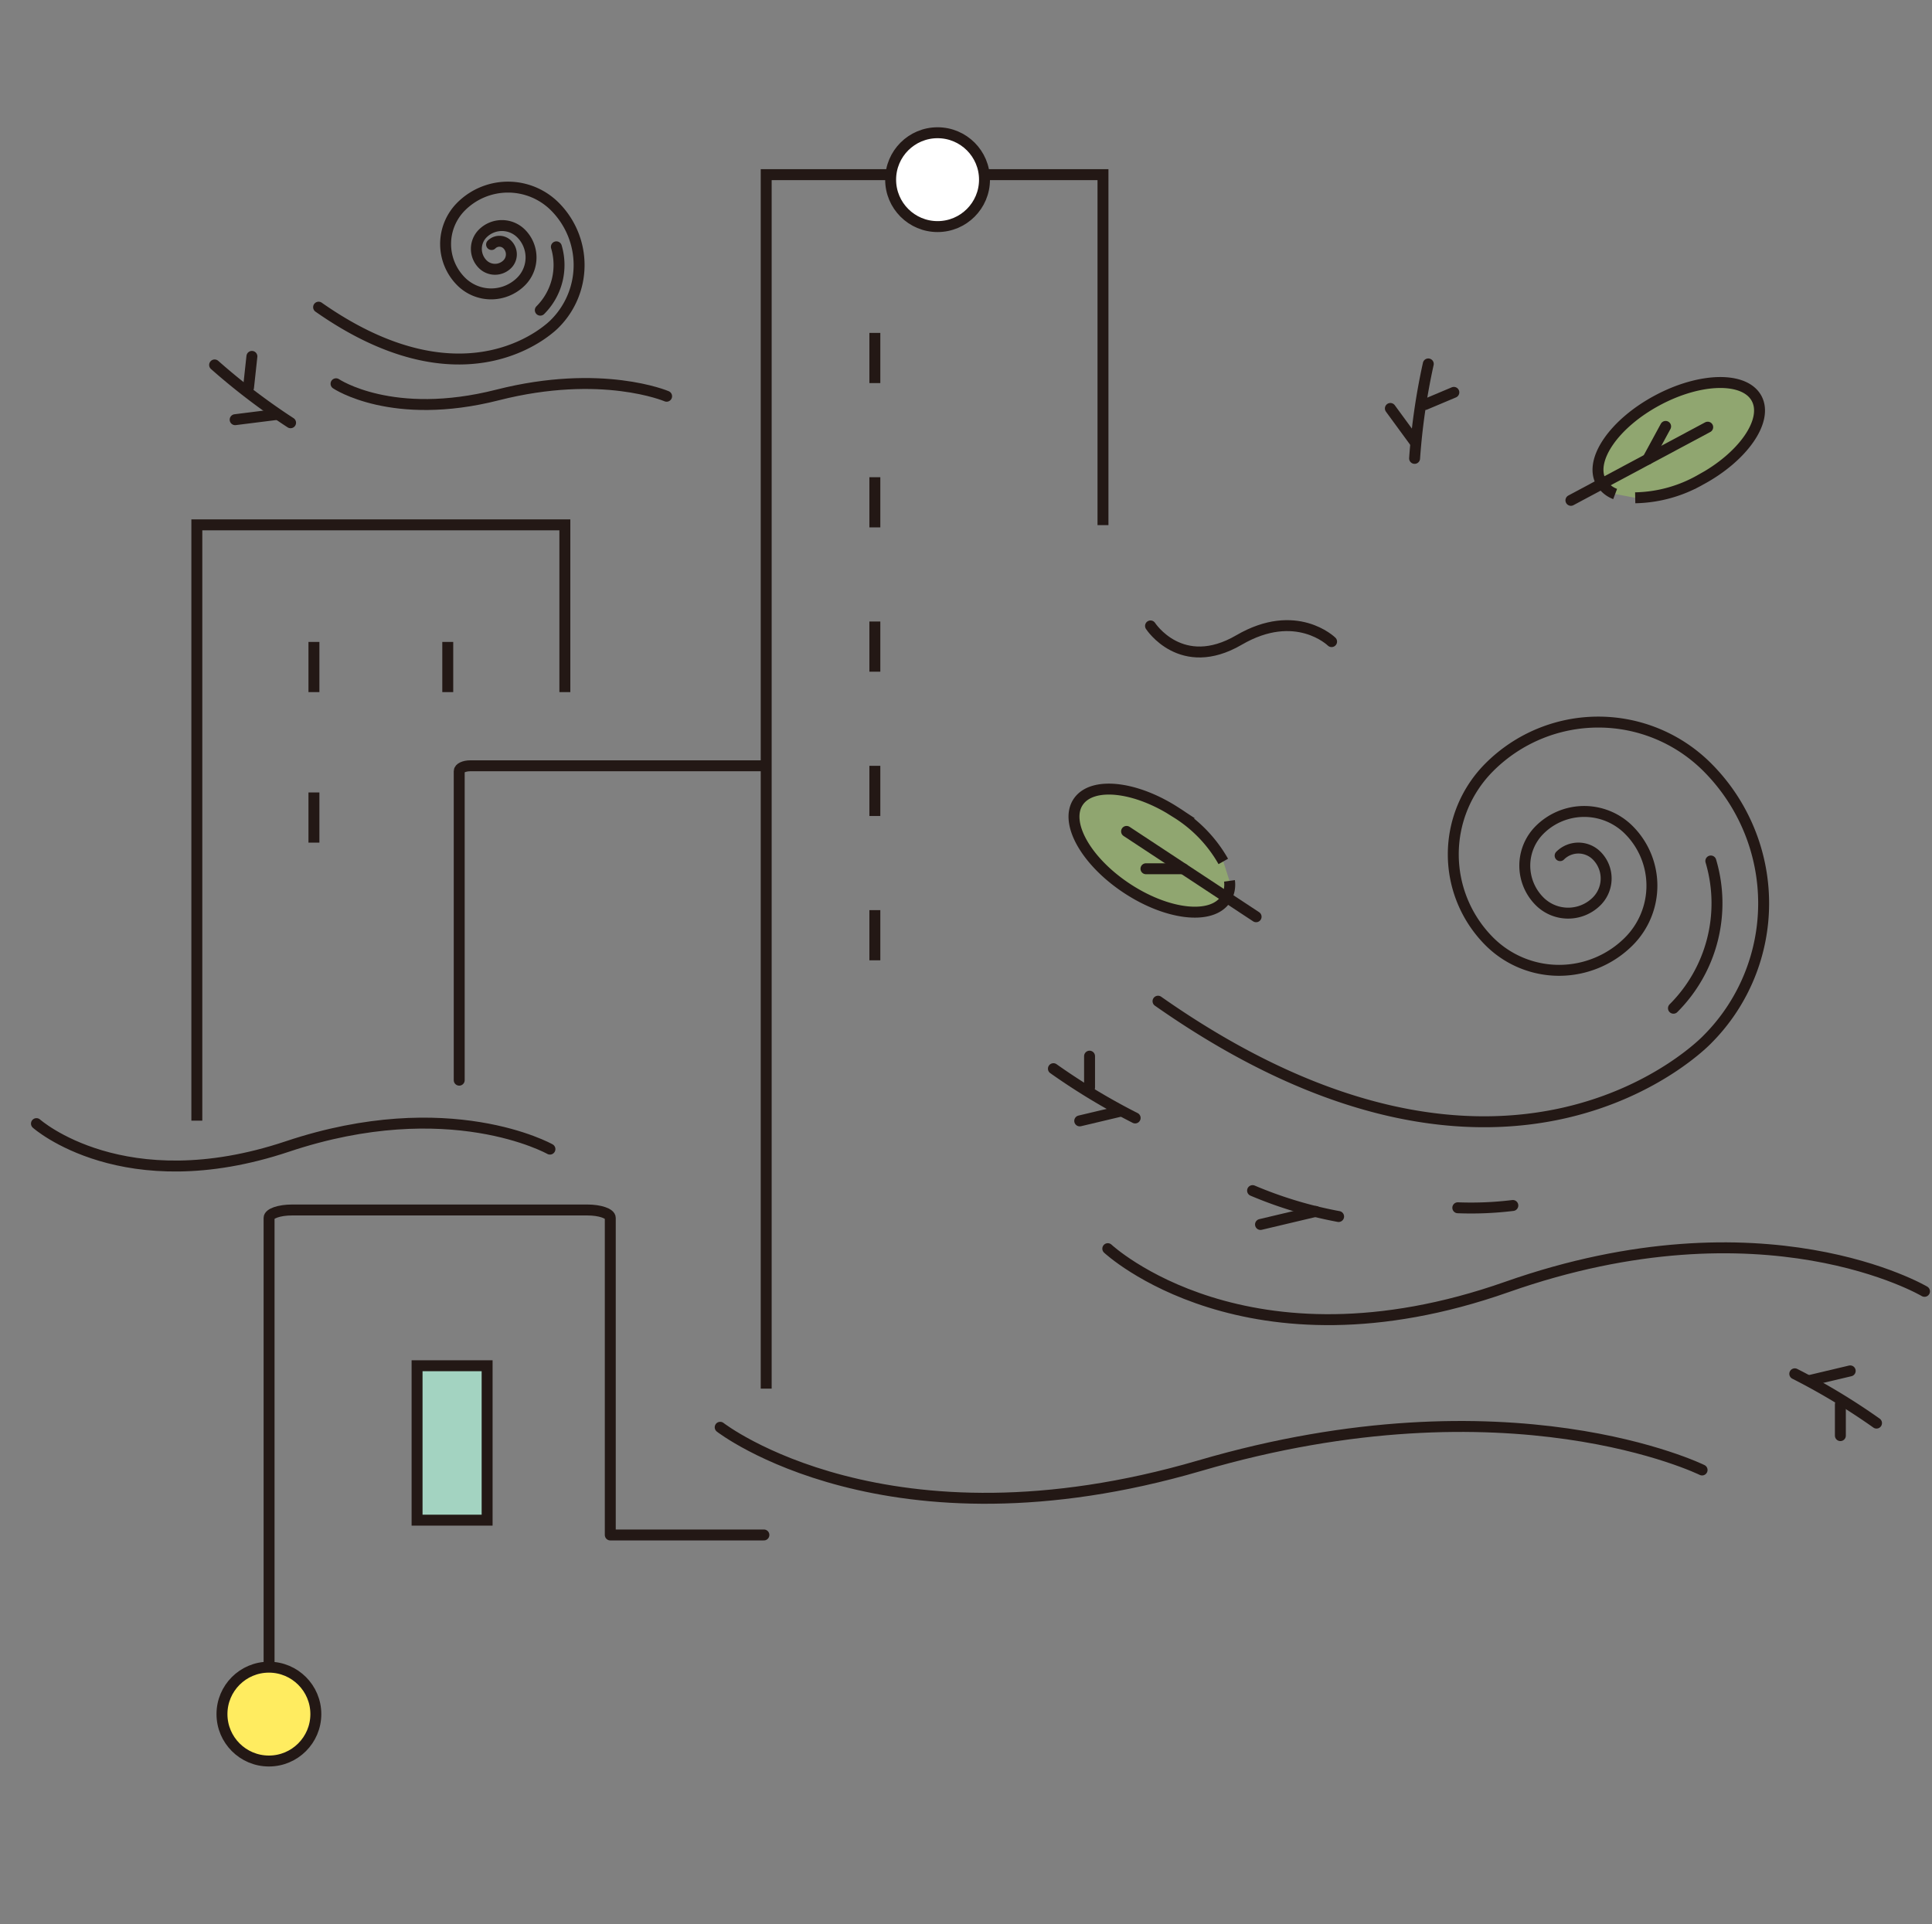 <svg xmlns="http://www.w3.org/2000/svg" width="265.028" height="264" viewBox="0 0 265.028 264">
  <rect x="0" y="0" width="265.028" height="264" fill="#808080" stroke="none"/>
  <g id="Group_2286" data-name="Group 2286" transform="translate(-387 -2327)">
    <g id="Group_2270" data-name="Group 2270" transform="translate(133 989)">
      <rect id="Rectangle_805" data-name="Rectangle 805" width="264" height="264" transform="translate(254 1338)" fill="none"/>
    </g>
    <g id="Group_2285" data-name="Group 2285" transform="translate(4.652 -26.79)">
      <g id="Group_2284" data-name="Group 2284" transform="translate(387.348 2372.001)">
        <g id="Group_2273" data-name="Group 2273" transform="translate(0 7.456)">
          <path id="Path_11157" data-name="Path 11157" d="M385.343,253.25a3.545,3.545,0,0,1,5.014,0,4.432,4.432,0,0,1,0,6.267,5.54,5.54,0,0,1-7.834,0,6.925,6.925,0,0,1,0-9.793,8.655,8.655,0,0,1,12.241,0,10.819,10.819,0,0,1,0,15.3,13.525,13.525,0,0,1-19.127,0,16.906,16.906,0,0,1,0-23.908,21.133,21.133,0,0,1,29.886,0,26.416,26.416,0,0,1,0,37.357s-27.1,28.606-75.34-5.252" transform="translate(-176.327 -161.526)" fill="none" stroke="#231815" stroke-linecap="round" stroke-linejoin="round" stroke-width="1.5"/>
          <path id="Path_11158" data-name="Path 11158" d="M419.756,367.21a46.98,46.98,0,0,1-7.548.314" transform="translate(-217.229 -227.488)" fill="none" stroke="#231815" stroke-linecap="round" stroke-linejoin="round" stroke-width="1.5"/>
          <path id="Path_11159" data-name="Path 11159" d="M457.167,235.432" transform="translate(-239.647 -161.777)" fill="none" stroke="#231815" stroke-linecap="round" stroke-linejoin="round" stroke-width="1.5"/>
          <path id="Path_11160" data-name="Path 11160" d="M93.74,348.237s-13.817-7.783-36.021-.358c-22.447,7.507-34.419-3.141-34.419-3.141" transform="translate(-23.3 -216.248)" fill="none" stroke="#231815" stroke-linecap="round" stroke-linejoin="round" stroke-width="1.5"/>
          <path id="Path_11161" data-name="Path 11161" d="M345.079,433.654s-26.421-13.027-68.878-.6c-42.925,12.565-65.817-5.259-65.817-5.259" transform="translate(-116.59 -257.643)" fill="none" stroke="#231815" stroke-linecap="round" stroke-linejoin="round" stroke-width="1.5"/>
          <path id="Path_11162" data-name="Path 11162" d="M428.472,384.77s-21.976-13.028-57.291-.6c-35.7,12.565-54.745-5.258-54.745-5.258" transform="translate(-169.472 -233.267)" fill="none" stroke="#231815" stroke-linecap="round" stroke-linejoin="round" stroke-width="1.5"/>
          <path id="Path_11163" data-name="Path 11163" d="M150.62,144.02s-8.895-3.811-23.189-.175c-14.451,3.676-22.159-1.538-22.159-1.538" transform="translate(-64.175 -115.323)" fill="none" stroke="#231815" stroke-linecap="round" stroke-linejoin="round" stroke-width="1.5"/>
          <path id="Path_11164" data-name="Path 11164" d="M352.966,210.721s-4.873-4.783-12.7-.22c-7.916,4.613-12.138-1.931-12.138-1.931" transform="translate(-175.301 -148.362)" fill="none" stroke="#231815" stroke-linecap="round" stroke-linejoin="round" stroke-width="1.5"/>
          <g id="Group_2271" data-name="Group 2271" transform="translate(166.831 137.682)">
            <line id="Line_7502" data-name="Line 7502" x1="7.559" y2="1.792" transform="translate(1.083 2.854)" fill="none" stroke="#231815" stroke-linecap="round" stroke-linejoin="round" stroke-width="1.5"/>
            <path id="Path_11165" data-name="Path 11165" d="M367.858,366.694a56.514,56.514,0,0,1-11.8-3.554" transform="translate(-356.062 -363.14)" fill="none" stroke="#231815" stroke-linecap="round" stroke-linejoin="round" stroke-width="1.5"/>
          </g>
          <g id="Group_2272" data-name="Group 2272" transform="translate(139.506 119.235)">
            <path id="Path_11166" data-name="Path 11166" d="M312.771,336.533a89.348,89.348,0,0,1-11.211-6.761" transform="translate(-301.56 -328.054)" fill="none" stroke="#231815" stroke-linecap="round" stroke-linejoin="round" stroke-width="1.5"/>
            <line id="Line_7503" data-name="Line 7503" x1="5.476" y2="1.299" transform="translate(3.608 7.583)" fill="none" stroke="#231815" stroke-linecap="round" stroke-linejoin="round" stroke-width="1.5"/>
            <line id="Line_7504" data-name="Line 7504" y2="4.296" transform="translate(4.957)" fill="none" stroke="#231815" stroke-linecap="round" stroke-linejoin="round" stroke-width="1.5"/>
          </g>
          <path id="Path_11167" data-name="Path 11167" d="M476.339,272.938a20.346,20.346,0,0,1-5.127,20.2" transform="translate(-246.651 -180.479)" fill="none" stroke="#231815" stroke-linecap="round" stroke-linejoin="round" stroke-width="1.5"/>
          <path id="Path_11168" data-name="Path 11168" d="M124.232,96.4a1.525,1.525,0,0,1,2.156,0,1.907,1.907,0,0,1,0,2.7,2.383,2.383,0,0,1-3.37,0,2.979,2.979,0,0,1,0-4.212,3.723,3.723,0,0,1,5.265,0,4.654,4.654,0,0,1,0,6.582,5.818,5.818,0,0,1-8.227,0,7.272,7.272,0,0,1,0-10.284,9.09,9.09,0,0,1,12.855,0,11.363,11.363,0,0,1,0,16.069s-11.655,12.3-32.406-2.259" transform="translate(-61.799 -88.519)" fill="none" stroke="#231815" stroke-linecap="round" stroke-linejoin="round" stroke-width="1.5"/>
          <path id="Path_11169" data-name="Path 11169" d="M163.371,104.869a8.751,8.751,0,0,1-2.205,8.689" transform="translate(-92.047 -96.672)" fill="none" stroke="#231815" stroke-linecap="round" stroke-linejoin="round" stroke-width="1.5"/>
        </g>
        <path id="Path_11170" data-name="Path 11170" d="M222.97,251.675V85.119h46.2V133.2" transform="translate(-122.865 -79.368)" fill="none" stroke="#231815" stroke-miterlimit="10" stroke-width="1.5"/>
        <g id="Group_2274" data-name="Group 2274" transform="translate(38.065 69.86)">
          <line id="Line_7505" data-name="Line 7505" y2="6.884" transform="translate(18.358 0)" fill="none" stroke="#231815" stroke-miterlimit="10" stroke-width="1.5"/>
          <line id="Line_7506" data-name="Line 7506" y2="6.884" transform="translate(0 0)" fill="none" stroke="#231815" stroke-miterlimit="10" stroke-width="1.5"/>
          <line id="Line_7507" data-name="Line 7507" y2="6.884" transform="translate(0 20.652)" fill="none" stroke="#231815" stroke-miterlimit="10" stroke-width="1.5"/>
        </g>
        <line id="Line_7508" data-name="Line 7508" y2="6.884" transform="translate(115.011 27.463)" fill="none" stroke="#231815" stroke-miterlimit="10" stroke-width="1.5"/>
        <line id="Line_7509" data-name="Line 7509" y2="6.884" transform="translate(115.011 47.261)" fill="none" stroke="#231815" stroke-miterlimit="10" stroke-width="1.5"/>
        <line id="Line_7510" data-name="Line 7510" y2="6.884" transform="translate(115.011 67.059)" fill="none" stroke="#231815" stroke-miterlimit="10" stroke-width="1.5"/>
        <line id="Line_7511" data-name="Line 7511" y2="6.884" transform="translate(115.011 86.858)" fill="none" stroke="#231815" stroke-miterlimit="10" stroke-width="1.5"/>
        <line id="Line_7512" data-name="Line 7512" y2="6.884" transform="translate(115.011 106.656)" fill="none" stroke="#231815" stroke-miterlimit="10" stroke-width="1.5"/>
        <path id="Path_11171" data-name="Path 11171" d="M117.67,203.9V180.951H67.186v81.743" transform="translate(-45.184 -127.154)" fill="none" stroke="#231815" stroke-miterlimit="10" stroke-width="1.5"/>
        <g id="Group_2276" data-name="Group 2276" transform="translate(31.911 86.853)">
          <path id="Path_11172" data-name="Path 11172" d="M180.771,246.885H140.492c-.838,0-1.517.326-1.517.727v42.406" transform="translate(-112.892 -246.885)" fill="none" stroke="#231815" stroke-linecap="round" stroke-linejoin="round" stroke-width="1.5"/>
          <g id="Group_2275" data-name="Group 2275" transform="translate(20.302 82.312)">
            <path id="Path_11173" data-name="Path 11173" d="M127.445,432.251h9.609V411.065h-9.609Z" transform="translate(-127.445 -411.065)" fill="#a3d3c1" stroke="#231815" stroke-miterlimit="10" stroke-width="1.5"/>
          </g>
          <path id="Path_11174" data-name="Path 11174" d="M86.95,436.262V369.527c0-.6,1.41-1.085,3.151-1.085h40.505c1.74,0,3.15.486,3.15,1.085v43.5h21.073" transform="translate(-86.95 -307.499)" fill="none" stroke="#231815" stroke-linecap="round" stroke-linejoin="round" stroke-width="1.5"/>
        </g>
        <circle id="Ellipse_149" data-name="Ellipse 149" cx="6.438" cy="6.438" r="6.438" transform="translate(117.176 0)" fill="#fff" stroke="#231815" stroke-linecap="round" stroke-linejoin="round" stroke-width="1.5"/>
        <circle id="Ellipse_150" data-name="Ellipse 150" cx="6.438" cy="6.438" r="6.438" transform="translate(25.45 210.52)" fill="#ffec60" stroke="#231815" stroke-miterlimit="10" stroke-width="1.5"/>
        <g id="Group_2277" data-name="Group 2277" transform="translate(241.205 169.871)">
          <path id="Path_11175" data-name="Path 11175" d="M504.41,413.277a89.319,89.319,0,0,1,11.211,6.761" transform="translate(-504.41 -412.875)" fill="none" stroke="#231815" stroke-linecap="round" stroke-linejoin="round" stroke-width="1.5"/>
          <line id="Line_7513" data-name="Line 7513" y1="1.299" x2="5.476" transform="translate(2.127)" fill="none" stroke="#231815" stroke-linecap="round" stroke-linejoin="round" stroke-width="1.5"/>
          <line id="Line_7514" data-name="Line 7514" y1="4.296" transform="translate(6.254 4.585)" fill="none" stroke="#231815" stroke-linecap="round" stroke-linejoin="round" stroke-width="1.5"/>
        </g>
        <g id="Group_2278" data-name="Group 2278" transform="translate(24.442 30.685)">
          <path id="Path_11176" data-name="Path 11176" d="M82.471,145.122a89.323,89.323,0,0,1-10.418-7.93" transform="translate(-72.053 -136.019)" fill="none" stroke="#231815" stroke-linecap="round" stroke-linejoin="round" stroke-width="1.5"/>
          <line id="Line_7515" data-name="Line 7515" x1="5.585" y2="0.701" transform="translate(2.815 7.983)" fill="none" stroke="#231815" stroke-linecap="round" stroke-linejoin="round" stroke-width="1.5"/>
          <line id="Line_7516" data-name="Line 7516" x1="0.463" y2="4.271" transform="translate(4.651)" fill="none" stroke="#231815" stroke-linecap="round" stroke-linejoin="round" stroke-width="1.5"/>
        </g>
        <g id="Group_2279" data-name="Group 2279" transform="translate(185.728 31.72)">
          <path id="Path_11177" data-name="Path 11177" d="M400.386,149.874a89.318,89.318,0,0,1,1.876-12.957" transform="translate(-397.062 -136.917)" fill="none" stroke="#231815" stroke-linecap="round" stroke-linejoin="round" stroke-width="1.5"/>
          <line id="Line_7517" data-name="Line 7517" x1="3.324" y1="4.542" transform="translate(0 6.107)" fill="none" stroke="#231815" stroke-linecap="round" stroke-linejoin="round" stroke-width="1.5"/>
          <line id="Line_7518" data-name="Line 7518" x1="3.958" y2="1.669" transform="translate(4.75 3.901)" fill="none" stroke="#231815" stroke-linecap="round" stroke-linejoin="round" stroke-width="1.5"/>
        </g>
        <g id="Group_2281" data-name="Group 2281" transform="translate(142.324 90.052)">
          <path id="Path_11178" data-name="Path 11178" d="M328.514,265.856a3.765,3.765,0,0,1-.535,2.518c-1.885,2.86-7.942,2.193-13.529-1.489s-8.589-8.985-6.7-11.845,7.942-2.193,13.529,1.489a18.747,18.747,0,0,1,6.386,6.661" transform="translate(-307.181 -253.265)" fill="#90a670" stroke="#231815" stroke-miterlimit="10" stroke-width="1.5"/>
          <g id="Group_2280" data-name="Group 2280" transform="translate(7.216 5.802)">
            <line id="Line_7519" data-name="Line 7519" x1="17.771" y1="11.711" fill="none" stroke="#231815" stroke-linecap="round" stroke-linejoin="round" stroke-width="1.5"/>
            <line id="Line_7520" data-name="Line 7520" x1="5.121" y1="0.002" transform="translate(2.66 5.125)" fill="none" stroke="#231815" stroke-linecap="round" stroke-linejoin="round" stroke-width="1.5"/>
          </g>
        </g>
        <g id="Group_2283" data-name="Group 2283" transform="translate(210.495 34.272)">
          <path id="Path_11179" data-name="Path 11179" d="M452.919,157.3a3.767,3.767,0,0,1-1.958-1.671c-1.615-3.02,1.858-8.027,7.758-11.183s11.994-3.267,13.609-.247-1.858,8.027-7.758,11.183a18.758,18.758,0,0,1-8.9,2.439" transform="translate(-446.85 -142.008)" fill="#90a670" stroke="#231815" stroke-miterlimit="10" stroke-width="1.5"/>
          <g id="Group_2282" data-name="Group 2282" transform="translate(0 6.018)">
            <line id="Line_7521" data-name="Line 7521" y1="10.039" x2="18.766" transform="translate(0 0.105)" fill="none" stroke="#231815" stroke-linecap="round" stroke-linejoin="round" stroke-width="1.5"/>
            <line id="Line_7522" data-name="Line 7522" y1="4.5" x2="2.443" transform="translate(10.55)" fill="none" stroke="#231815" stroke-linecap="round" stroke-linejoin="round" stroke-width="1.5"/>
          </g>
        </g>
      </g>
    </g>
  </g>
</svg>

